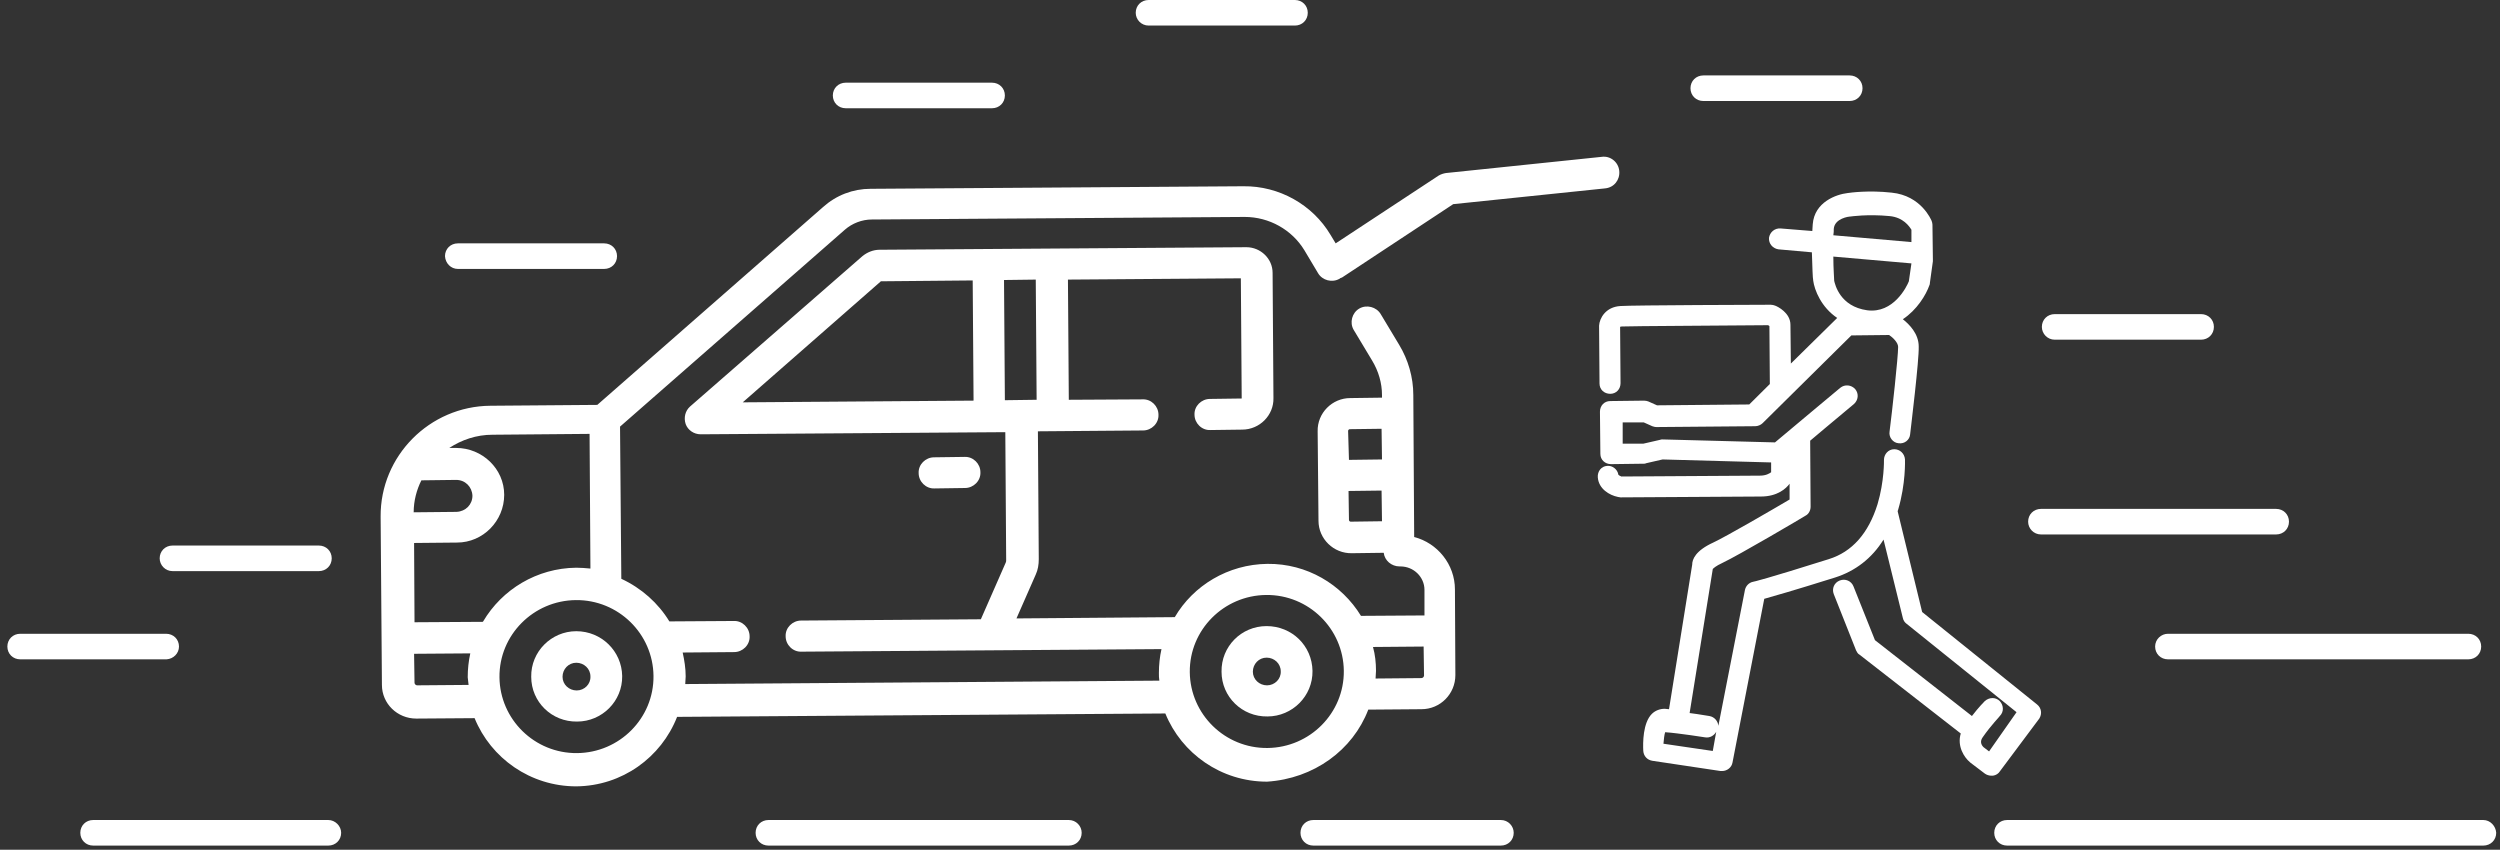 <svg width="203" height="69" viewBox="0 0 203 69" fill="none" xmlns="http://www.w3.org/2000/svg">
<rect x="0" y="0" width="203" height="69" fill="#333333" stroke="none"/>
<path d="M46.793 51.254C44.772 51.254 43.1 52.916 43.135 54.957C43.135 56.999 44.807 58.626 46.863 58.591C48.883 58.591 50.556 56.93 50.521 54.888C50.486 52.881 48.848 51.254 46.793 51.254ZM46.828 56.065C46.201 56.065 45.678 55.58 45.678 54.957C45.678 54.334 46.166 53.815 46.793 53.815C47.42 53.815 47.943 54.3 47.943 54.923C47.977 55.546 47.455 56.065 46.828 56.065Z" fill="white"/>
<path d="M102.847 50.839C100.792 50.839 99.154 52.5 99.189 54.542C99.189 56.584 100.861 58.211 102.917 58.176C104.937 58.176 106.609 56.515 106.575 54.473C106.54 52.431 104.902 50.839 102.847 50.839ZM102.882 55.65C102.255 55.65 101.732 55.165 101.732 54.542C101.732 53.919 102.22 53.4 102.847 53.4C103.474 53.4 103.997 53.885 103.997 54.508C104.031 55.13 103.509 55.65 102.882 55.65Z" fill="white"/>
<path d="M78.356 39.626C79.053 39.626 79.645 39.038 79.61 38.346C79.61 37.653 79.018 37.065 78.321 37.1L75.848 37.134C75.151 37.134 74.559 37.722 74.594 38.415C74.594 39.107 75.186 39.695 75.882 39.661L78.356 39.626Z" fill="white"/>
<path d="M111.104 57.622L115.423 57.587C116.956 57.587 118.176 56.342 118.176 54.819L118.141 47.863C118.141 45.821 116.712 44.09 114.831 43.606L114.761 32.081C114.761 30.628 114.343 29.209 113.612 27.998L112.114 25.506C111.765 24.918 110.964 24.71 110.372 25.056C109.78 25.402 109.571 26.198 109.919 26.786L111.417 29.278C111.94 30.143 112.218 31.112 112.218 32.081V32.289L109.64 32.324C108.177 32.324 106.958 33.535 106.993 35.023L107.062 42.291C107.062 43.744 108.282 44.956 109.78 44.921L112.358 44.886C112.427 45.509 112.985 45.994 113.647 45.994H113.716C114.796 45.994 115.667 46.859 115.667 47.897V49.974L110.511 50.008C108.944 47.447 106.122 45.752 102.917 45.786C99.712 45.821 96.89 47.551 95.392 50.112L82.537 50.216L84.104 46.651C84.278 46.271 84.348 45.855 84.348 45.406L84.278 35.023L92.814 34.954C93.51 34.954 94.103 34.366 94.068 33.673C94.068 32.981 93.476 32.393 92.779 32.428L86.787 32.462L86.717 22.703L100.757 22.599L100.826 32.358L98.248 32.393C97.552 32.393 96.959 32.981 96.994 33.673C96.994 34.366 97.587 34.954 98.283 34.919L100.861 34.885C102.29 34.885 103.439 33.708 103.404 32.324L103.335 22.149C103.335 21.007 102.359 20.073 101.21 20.073L71.423 20.28C70.901 20.28 70.413 20.488 70.03 20.799L56.025 33.016C55.642 33.362 55.503 33.916 55.677 34.435C55.851 34.919 56.339 35.265 56.896 35.265L81.631 35.092L81.701 45.475C81.701 45.544 81.701 45.613 81.666 45.682L79.645 50.285L65.048 50.389C64.351 50.389 63.759 50.977 63.794 51.669C63.794 52.362 64.386 52.95 65.083 52.915L94.312 52.708C94.172 53.331 94.103 53.988 94.103 54.646C94.103 54.853 94.103 55.061 94.138 55.269L55.642 55.546C55.642 55.338 55.677 55.13 55.677 54.923C55.677 54.265 55.572 53.608 55.433 52.985L59.613 52.95C60.31 52.95 60.902 52.362 60.868 51.669C60.868 50.977 60.275 50.389 59.579 50.424L54.353 50.458C53.447 48.97 52.089 47.759 50.451 46.997L50.347 34.642L68.602 18.654C69.194 18.134 69.995 17.823 70.796 17.823L101.07 17.615C103.056 17.615 104.902 18.654 105.913 20.315L107.028 22.184C107.376 22.772 108.177 22.98 108.769 22.634C108.804 22.634 108.804 22.599 108.804 22.599C108.874 22.564 108.909 22.564 108.978 22.53L118.001 16.577L130.334 15.297C131.065 15.227 131.553 14.604 131.484 13.878C131.414 13.151 130.752 12.632 130.055 12.736L117.409 14.051C117.2 14.085 116.991 14.155 116.817 14.258L108.456 19.761L108.038 19.069C106.575 16.612 103.857 15.089 100.966 15.124L70.692 15.331C69.263 15.331 67.905 15.85 66.825 16.819L48.5 32.877L39.826 32.947C34.879 32.981 30.872 37.03 30.907 41.945L31.012 55.615C31.012 57.138 32.266 58.349 33.799 58.349L38.537 58.314C39.861 61.567 43.066 63.852 46.793 63.852C50.521 63.817 53.691 61.498 54.98 58.21L94.625 57.934C95.949 61.187 99.154 63.471 102.882 63.471C106.679 63.228 109.849 60.91 111.104 57.622ZM109.466 34.989C109.466 34.919 109.536 34.85 109.605 34.85L112.183 34.816L112.218 37.307L109.536 37.342L109.466 34.989ZM109.675 42.36C109.605 42.36 109.536 42.291 109.536 42.221L109.501 39.868L112.183 39.834L112.218 42.325L109.675 42.36ZM115.598 52.5L115.632 54.853C115.632 54.957 115.528 55.061 115.423 55.061L111.696 55.096C111.696 54.888 111.731 54.68 111.731 54.473C111.731 53.815 111.661 53.158 111.487 52.535L115.598 52.5ZM60.31 32.67L71.528 22.841L78.983 22.772L79.053 32.531L60.31 32.67ZM81.596 32.497L81.526 22.737L84.104 22.703L84.174 32.462L81.596 32.497ZM34.217 39.003L37.039 38.968C37.77 38.968 38.328 39.522 38.362 40.249C38.362 40.976 37.805 41.529 37.074 41.564L33.59 41.599C33.59 40.664 33.834 39.764 34.217 39.003ZM38.049 55.615L33.868 55.649C33.764 55.649 33.659 55.546 33.659 55.442L33.624 53.088L38.188 53.054C38.049 53.677 37.979 54.334 37.979 54.992C38.014 55.2 38.014 55.407 38.049 55.615ZM39.094 50.493L33.659 50.527L33.624 44.09L37.108 44.056C39.233 44.056 40.941 42.291 40.941 40.18C40.941 38.069 39.164 36.373 37.039 36.373H36.481C37.492 35.715 38.676 35.3 40 35.3L47.873 35.231L47.943 46.167C47.56 46.132 47.176 46.098 46.793 46.098C43.588 46.132 40.766 47.863 39.233 50.458C39.164 50.527 39.129 50.493 39.094 50.493ZM46.863 61.152C43.414 61.187 40.592 58.418 40.557 54.992C40.522 51.566 43.309 48.762 46.758 48.728C50.207 48.693 53.029 51.462 53.064 54.888C53.099 58.314 50.312 61.117 46.863 61.152ZM102.917 60.737C99.468 60.771 96.646 58.003 96.611 54.577C96.576 51.15 99.363 48.347 102.812 48.312C106.261 48.278 109.083 51.047 109.118 54.473C109.153 57.899 106.366 60.702 102.917 60.737Z" fill="white"/>
<path d="M165.589 58.349C165.833 57.968 165.764 57.484 165.415 57.207L156.079 49.697L154.093 41.529V41.495C154.093 41.46 154.128 41.426 154.128 41.391C154.755 39.28 154.685 37.377 154.685 37.307C154.65 36.823 154.267 36.477 153.814 36.477C153.326 36.477 152.978 36.892 152.978 37.342C152.978 37.377 153.013 39.072 152.456 40.941C151.724 43.294 150.4 44.817 148.484 45.406C143.328 47.032 142.387 47.24 142.353 47.24C142.004 47.309 141.76 47.586 141.691 47.897L139.531 58.937C139.496 58.557 139.217 58.211 138.799 58.141C138.73 58.141 138.033 58.003 137.197 57.899L139.078 46.202C139.148 46.132 139.322 45.959 139.844 45.717C141.168 45.094 146.394 42.014 146.603 41.876C146.882 41.737 147.021 41.426 147.021 41.149L146.986 35.785L148.136 34.816L150.539 32.808C150.888 32.497 150.958 31.978 150.644 31.597C150.33 31.251 149.808 31.182 149.425 31.493L147.021 33.501L144.129 35.923L135.002 35.681C134.932 35.681 134.863 35.681 134.793 35.715L133.434 36.027H131.762V34.297H133.469L134.166 34.608C134.27 34.642 134.375 34.677 134.514 34.677L142.527 34.608C142.736 34.608 142.98 34.504 143.119 34.366L150.33 27.236L153.396 27.202C153.71 27.41 154.128 27.825 154.128 28.171C154.128 29.002 153.64 33.431 153.431 35.058C153.361 35.508 153.71 35.958 154.163 35.992C154.65 36.062 155.068 35.715 155.103 35.266C155.173 34.642 155.835 29.244 155.8 28.136C155.8 27.098 155.034 26.337 154.511 25.921C155.661 25.16 156.392 23.949 156.671 23.153C156.706 23.084 156.706 23.049 156.706 22.98L156.95 21.215C156.95 21.18 156.95 21.145 156.95 21.076L156.915 18.238C156.915 18.135 156.88 18.031 156.845 17.927C156.81 17.858 156.009 15.885 153.605 15.643C151.724 15.435 150.261 15.643 150.017 15.677C149.111 15.781 147.334 16.404 147.195 18.204C147.195 18.377 147.16 18.55 147.16 18.758L144.582 18.55C144.095 18.515 143.711 18.861 143.642 19.311C143.607 19.796 143.955 20.176 144.408 20.246L147.125 20.488C147.16 21.665 147.195 22.668 147.23 22.737V22.772C147.334 23.568 147.892 24.952 149.181 25.817L145.418 29.521L145.384 26.371C145.384 25.402 144.338 24.883 144.129 24.814C144.025 24.779 143.92 24.745 143.781 24.745C143.328 24.745 132.528 24.779 131.588 24.849C130.368 24.918 129.881 25.852 129.846 26.441C129.846 26.475 129.846 26.475 129.846 26.51L129.881 31.147C129.881 31.632 130.264 31.978 130.752 31.978C131.239 31.978 131.588 31.597 131.588 31.113L131.553 26.544C131.553 26.544 131.588 26.51 131.727 26.51C132.424 26.475 140.332 26.441 143.572 26.406C143.607 26.441 143.642 26.441 143.676 26.475L143.711 31.182L142.039 32.843L134.549 32.912L133.852 32.601C133.748 32.566 133.643 32.532 133.504 32.532L130.752 32.566C130.264 32.566 129.916 32.947 129.916 33.431L129.95 36.857C129.95 37.342 130.334 37.688 130.821 37.688L133.469 37.653C133.539 37.653 133.608 37.653 133.643 37.619L135.002 37.307L143.816 37.55V38.346C143.676 38.449 143.398 38.622 142.91 38.622L131.657 38.692C131.553 38.657 131.448 38.588 131.414 38.553C131.344 38.103 130.926 37.792 130.508 37.827C130.02 37.861 129.707 38.276 129.741 38.761C129.811 39.695 130.682 40.214 131.379 40.353C131.448 40.353 131.518 40.387 131.588 40.387L142.98 40.318C144.338 40.318 145.035 39.661 145.314 39.28V40.56C144.025 41.322 140.158 43.571 139.113 44.056C137.684 44.713 137.406 45.406 137.406 45.855L135.524 57.587C135.385 57.587 135.281 57.553 135.176 57.553C134.793 57.553 134.41 57.691 134.131 57.968C133.399 58.695 133.399 60.322 133.434 60.979C133.469 61.394 133.748 61.706 134.166 61.775L139.705 62.606C139.74 62.606 139.809 62.606 139.844 62.606C140.228 62.606 140.611 62.329 140.68 61.913L143.258 48.624C143.99 48.416 145.593 47.967 149.007 46.894C150.644 46.375 152.003 45.336 152.943 43.814L154.511 50.181C154.546 50.355 154.65 50.528 154.79 50.631L163.743 57.83L161.513 61.014L161.06 60.668C160.886 60.495 160.747 60.218 160.991 59.872C161.688 58.868 162.384 58.176 162.384 58.141C162.733 57.795 162.698 57.276 162.384 56.93C162.036 56.584 161.513 56.618 161.165 56.93C161.13 56.965 160.677 57.414 160.12 58.141L152.247 51.981L150.505 47.62C150.33 47.171 149.843 46.963 149.39 47.136C148.937 47.309 148.728 47.794 148.902 48.243L150.714 52.812C150.783 52.95 150.853 53.089 150.992 53.158L159.214 59.56C158.901 60.598 159.493 61.498 159.946 61.879L159.98 61.913L161.165 62.813C161.304 62.917 161.513 62.986 161.688 62.986C161.722 62.986 161.757 62.986 161.827 62.986C162.071 62.952 162.28 62.813 162.384 62.64L165.589 58.349ZM148.902 18.584C148.972 17.719 150.156 17.581 150.226 17.581H150.261C150.261 17.581 151.654 17.373 153.431 17.546C154.546 17.65 155.034 18.377 155.208 18.654V19.657L148.867 19.104C148.902 18.931 148.902 18.723 148.902 18.584ZM148.937 22.807C148.937 22.634 148.867 21.803 148.867 20.834L155.208 21.388L154.999 22.841C154.825 23.291 153.745 25.471 151.619 25.195C149.39 24.883 149.007 23.084 148.937 22.807ZM139.078 60.979L135.072 60.391C135.106 60.01 135.141 59.664 135.211 59.456C136.256 59.526 138.451 59.872 138.451 59.872C138.834 59.941 139.182 59.733 139.357 59.422L139.078 60.979Z" fill="white"/>
<path d="M165.729 43.398H184.82C185.412 43.398 185.865 42.948 185.865 42.36C185.865 41.772 185.412 41.322 184.82 41.322H165.729C165.136 41.322 164.684 41.772 164.684 42.36C164.684 42.914 165.136 43.398 165.729 43.398Z" fill="white"/>
<path d="M26.657 66.585H7.566C6.974 66.585 6.521 67.035 6.521 67.624C6.521 68.212 6.974 68.662 7.566 68.662H26.657C27.249 68.662 27.702 68.212 27.702 67.624C27.702 67.07 27.214 66.585 26.657 66.585Z" fill="white"/>
<path d="M174.996 52.5C174.996 53.089 175.449 53.538 176.041 53.538H200.427C201.02 53.538 201.472 53.089 201.472 52.5C201.472 51.912 201.02 51.462 200.427 51.462H176.041C175.484 51.462 174.996 51.912 174.996 52.5Z" fill="white"/>
<path d="M86.787 66.585H62.401C61.808 66.585 61.355 67.035 61.355 67.624C61.355 68.212 61.808 68.662 62.401 68.662H86.787C87.379 68.662 87.832 68.212 87.832 67.624C87.832 67.07 87.379 66.585 86.787 66.585Z" fill="white"/>
<path d="M201.647 66.585H162.977C162.385 66.585 161.932 67.035 161.932 67.624C161.932 68.212 162.385 68.662 162.977 68.662H201.647C202.239 68.662 202.692 68.212 202.692 67.624C202.657 67.07 202.204 66.585 201.647 66.585Z" fill="white"/>
<path d="M121.868 66.585H106.644C106.052 66.585 105.599 67.035 105.599 67.624C105.599 68.212 106.052 68.662 106.644 68.662H121.868C122.461 68.662 122.913 68.212 122.913 67.624C122.913 67.07 122.461 66.585 121.868 66.585Z" fill="white"/>
<path d="M166.844 27.583H178.724C179.316 27.583 179.769 27.133 179.769 26.544C179.769 25.956 179.316 25.506 178.724 25.506H166.844C166.252 25.506 165.799 25.956 165.799 26.544C165.799 27.098 166.252 27.583 166.844 27.583Z" fill="white"/>
<path d="M68.671 8.79H80.551C81.143 8.79 81.596 8.34 81.596 7.752C81.596 7.164 81.143 6.714 80.551 6.714H68.671C68.079 6.714 67.626 7.164 67.626 7.752C67.626 8.34 68.079 8.79 68.671 8.79Z" fill="white"/>
<path d="M93.267 2.076H105.146C105.738 2.076 106.191 1.627 106.191 1.038C106.191 0.45 105.738 0 105.146 0H93.267C92.674 0 92.221 0.45 92.221 1.038C92.221 1.592 92.674 2.076 93.267 2.076Z" fill="white"/>
<path d="M138.312 8.202H150.191C150.784 8.202 151.237 7.752 151.237 7.164C151.237 6.575 150.784 6.125 150.191 6.125H138.312C137.719 6.125 137.267 6.575 137.267 7.164C137.267 7.752 137.719 8.202 138.312 8.202Z" fill="white"/>
<path d="M37.178 21.837H49.058C49.65 21.837 50.103 21.388 50.103 20.799C50.103 20.211 49.65 19.761 49.058 19.761H37.178C36.586 19.761 36.133 20.211 36.133 20.799C36.168 21.388 36.62 21.837 37.178 21.837Z" fill="white"/>
<path d="M14.534 52.5C14.534 51.912 14.081 51.462 13.488 51.462H1.644C1.051 51.462 0.598 51.912 0.598 52.5C0.598 53.089 1.051 53.538 1.644 53.538H13.523C14.081 53.504 14.534 53.054 14.534 52.5Z" fill="white"/>
<path d="M14.011 46.375H25.89C26.483 46.375 26.936 45.925 26.936 45.336C26.936 44.748 26.483 44.298 25.89 44.298H14.011C13.418 44.298 12.966 44.748 12.966 45.336C12.966 45.89 13.418 46.375 14.011 46.375Z" fill="white"/>
</svg>
